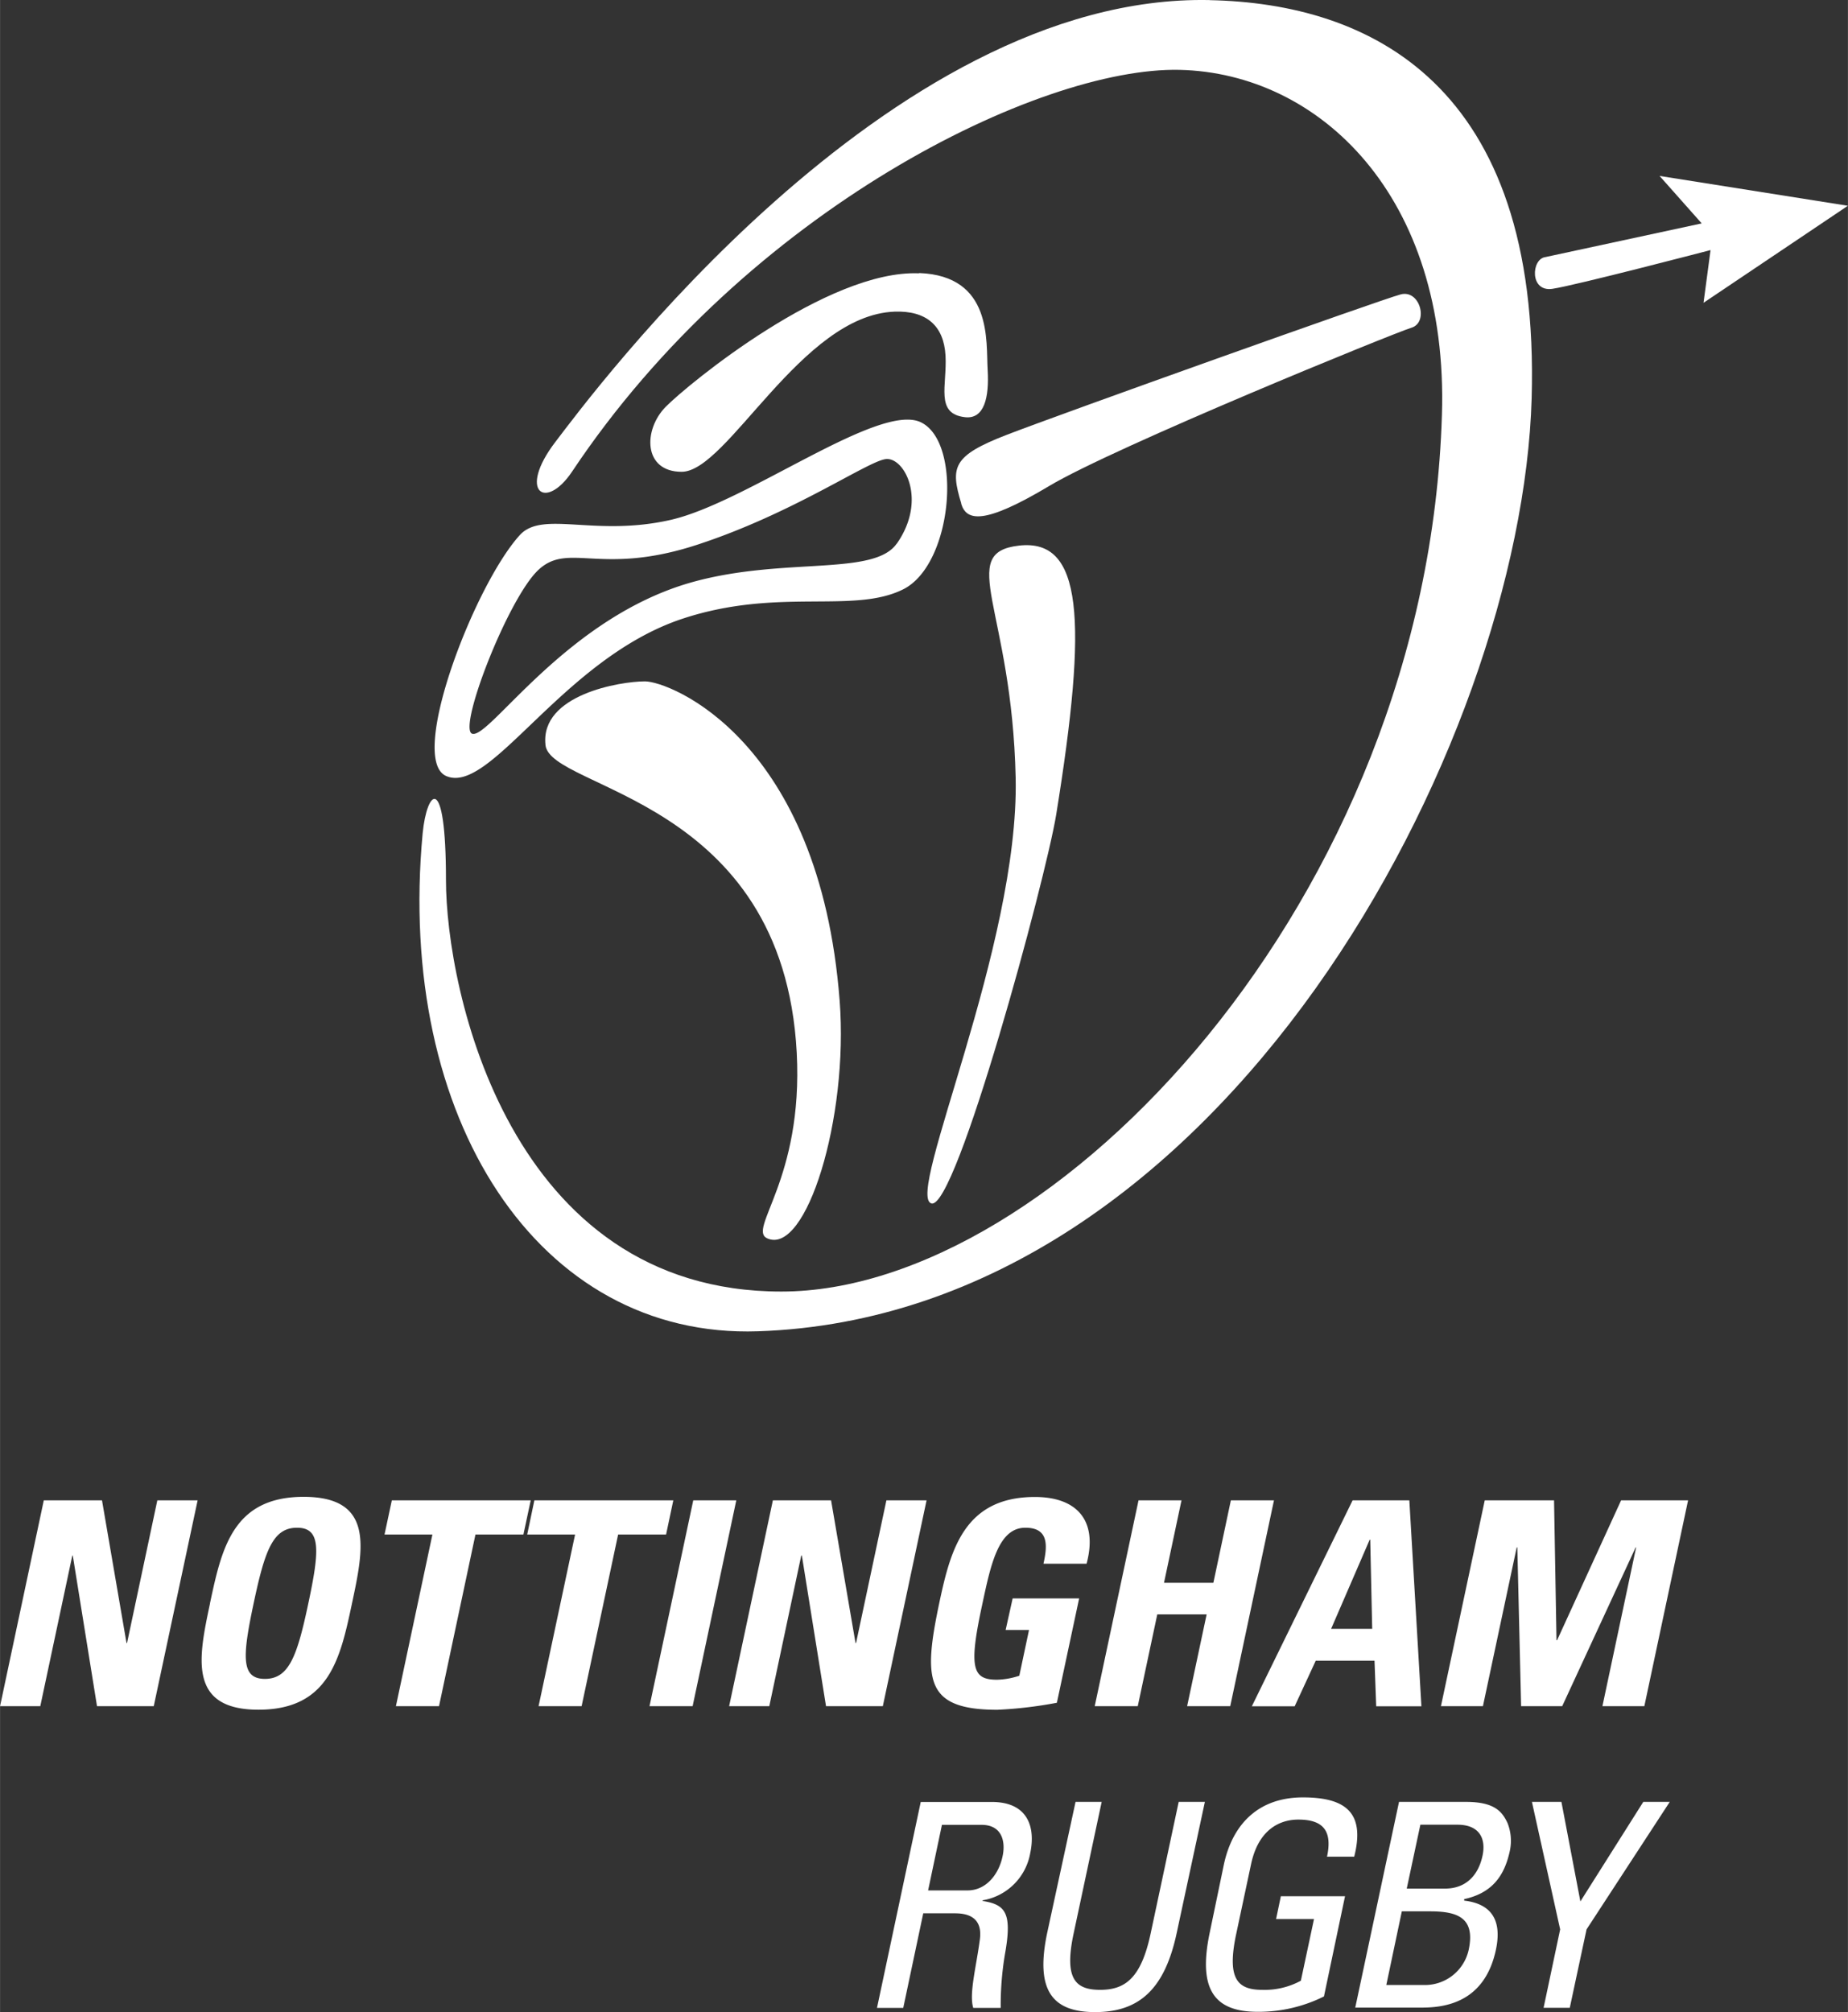 <svg data-name="Layer 1" xmlns="http://www.w3.org/2000/svg" width="92.85mm" height="382.11" viewBox="0 0 263.19 286.59">
  <rect x="0" y="0" width="263.19" height="286.59" fill="#333333" stroke="none"/>
  <path fill="#fff" d="M0 243.02l6.23-29.32h8.29l3.49 20.31h.08l4.31-20.31h5.74l-6.25 29.32h-8.08l-3.45-21.45h-.07l-4.56 21.45H0zm29.9-14.66c1.66-7.75 3.22-15.16 13.34-15.16s8.54 7.4 6.89 15.16-3.21 15.16-13.32 15.16-8.53-7.47-6.9-15.16m14 0c1.6-7.52 1.83-10.76-1.61-10.76s-4.59 3.25-6.18 10.76-1.85 10.77 1.6 10.77 4.6-3.26 6.19-10.77m31.67-14.66l-1.04 4.87h-6.83l-5.19 24.45h-6.14l5.2-24.45h-6.82l1.04-4.87h19.78zm20.31 0l-1.03 4.87h-6.83l-5.2 24.45H76.7l5.2-24.45h-6.82l1.02-4.87h19.79zm-3.39 29.32l6.23-29.32h6.13l-6.22 29.32H92.5zm11.34 0l6.23-29.32h8.29l3.48 20.31h.08l4.32-20.31h5.72l-6.23 29.32h-8.09l-3.44-21.45h-.09l-4.55 21.45h-5.72zm44.77-20.3c.62-2.72.68-5.12-2.58-5.12-3.81 0-4.91 5.16-6.12 10.84-2 9.19-1.4 10.81 2.09 10.81a10.88 10.88 0 0 0 3.17-.57l1.38-6.51h-3.33l1-4.5h9.47l-3.17 14.86a59.55 59.55 0 0 1-8.48 1c-10.32 0-10.59-4.27-8.23-15.4 1.58-7.39 3.54-14.91 13.58-14.91 6 0 9 3.37 7.36 9.51h-6.09zm24.2 2.72l2.49-11.74h6.14l-6.23 29.32h-6.14l2.78-13.08h-7.03l-2.78 13.08h-6.13l6.24-29.32h6.12l-2.49 11.74h7.03zm5.48 17.59l14.35-29.33h8.08l1.72 29.33H196l-.24-6.49h-8.37l-3 6.49h-6zm16.86-23.72h-.08L189.58 232h5.85zm10.07 23.71l6.24-29.32h9.87l.35 19.93h.08l9.12-19.93h9.54l-6.23 29.32h-5.97l4.8-22.61h-.07l-10.46 22.61h-5.85l-.54-22.61h-.09l-4.81 22.61h-5.98zm-73.73 29.49l-2.85 13.48h-3.74l6.23-29.33h10.12c5.2 0 6.25 3.66 5.47 7.31a8.27 8.27 0 0 1-6.78 6.7v.09c3.25.52 4.24 1.66 3.19 7.55a43.71 43.71 0 0 0-.61 7.68h-3.91c-.62-2 .43-5.85.94-9.75.48-3.57-2.37-3.72-3.63-3.72h-4.39zm.69-3.25h5.61c2.68 0 4.47-2.32 5-4.88.45-2.11-.1-4.46-3-4.46h-5.64zm21-12.61h3.72l-4 18.77c-1.36 6.41.24 8 3.78 8s5.83-1.63 7.19-8l4-18.77h3.73l-4 18.61c-1.72 8.13-5.41 11.33-11.63 11.33s-8.54-3.21-6.82-11.33zm35.81 7.84c.74-3.45-.28-5.32-4.06-5.32-1.18 0-5.44.2-6.75 6.34l-2.11 9.91c-1.37 6.41.15 8 3.69 8a10.78 10.78 0 0 0 5.51-1.3l1.87-8.78h-5.4l.68-3.25h9.14l-3 14.27a20.88 20.88 0 0 1-9.44 2.19c-6.21 0-8.54-3.21-6.82-11.33l2-9.63c1.25-5.85 5-9.58 11.26-9.58s8.85 2.31 7.31 8.44h-3.91zm4.02 21.49l6.24-29.33h9.55c4.06 0 5.14 1.39 5.9 3a6.88 6.88 0 0 1 .35 3.9c-.77 3.66-2.55 6.08-6.52 6.95v.21c4.08.48 5.37 3 4.52 7-1.6 7.51-7.23 8.24-10.57 8.24h-9.42zm4.43-3.25h5.28a6.38 6.38 0 0 0 6.45-5c1-4.67-1.71-5.49-5.52-5.49h-4zm2.91-13.73h5.45c2.93 0 4.73-1.83 5.34-4.67.53-2.44-.43-4.43-3.56-4.43h-5.29zm33.69-12.35h3.77l-11.85 18.16-2.39 11.17h-3.73l2.36-11.17-4.02-18.16h4.2l2.7 14.18 8.96-14.18zM131.11 60.13c-6-2.79-24.75 11.43-35.56 13.91S77.3 72.66 74.04 76.2c-6.48 7.11-16 31.91-10.5 34.33 6.35 2.78 16.6-16.78 33.71-22.42 13.61-4.48 24.27-.62 31.38-4.17s8.5-21 2.48-23.81m-3.41 17.31c-3.25 4.64-16 1.89-28.91 5.42-18.09 4.95-29.07 22.42-31.54 21.65-2.12-.67 5.12-19.34 9.44-23.35s8.81.93 22.57-3.56 24.28-11.91 26.9-12.21 5.94 5.81 1.55 12.06"/>
  <path d="M77.68 106.05c-.72-7.1 10.63-9 14.17-9s24.87 8.29 27.73 45.47c1.3 16.77-4.77 36.32-10.3 33.87-2.91-1.29 5.14-8.35 4.19-26.44-1.94-36.44-35.16-37.41-35.79-43.85m54.97 65.31c-3.77-1.08 12.52-36.58 12-60.62s-8.52-32.07.5-33.08 9.8 10.35 5.27 38.34c-1.52 9.26-14.27 56.37-17.77 55.36M130.9 38.89c10.5.39 9.52 9.77 9.76 13.77s-.5 7.09-3.24 6.76c-4.27-.5-2.52-4.5-2.76-8.77s-2.74-6.43-7.27-6.26c-13.27.5-23.79 22.81-30.31 22.81-5.5 0-5.5-6-2.26-9.27s23.06-19.55 36.09-19m5.99 32.77c-1.56-5.17-1.27-6.77 6.49-9.77s53.37-19.29 56.11-20 4 4 1.52 4.75-42.33 17-51.61 22.55-11.78 5-12.52 2.51m83.2-35.12c-2 .25-2.27 5 1 4.52s22.53-5.52 22.53-5.52l-1 7.51 20.56-13.82-26.82-4.25 6 6.76z" fill="#fff"/>
  <path d="M172.27.02c22.69.46 47.17 11.83 45.87 56.74-1.42 49.17-43.9 130.61-110.17 132.86-31.33 1.08-51.58-30.35-47.78-70.92.59-6.13 3.32-9 3.32 6.62s9 58.64 47.77 58.64 92-55.82 94.08-124.85c1-31.21-17.48-48.7-37.35-49.16s-61.65 19.88-86.53 57.21c-3.79 5.68-7.82 2.87-2.36-4.25C84.06 56.45 126.4-.93 172.26.01" fill="#fff"/>
</svg>
